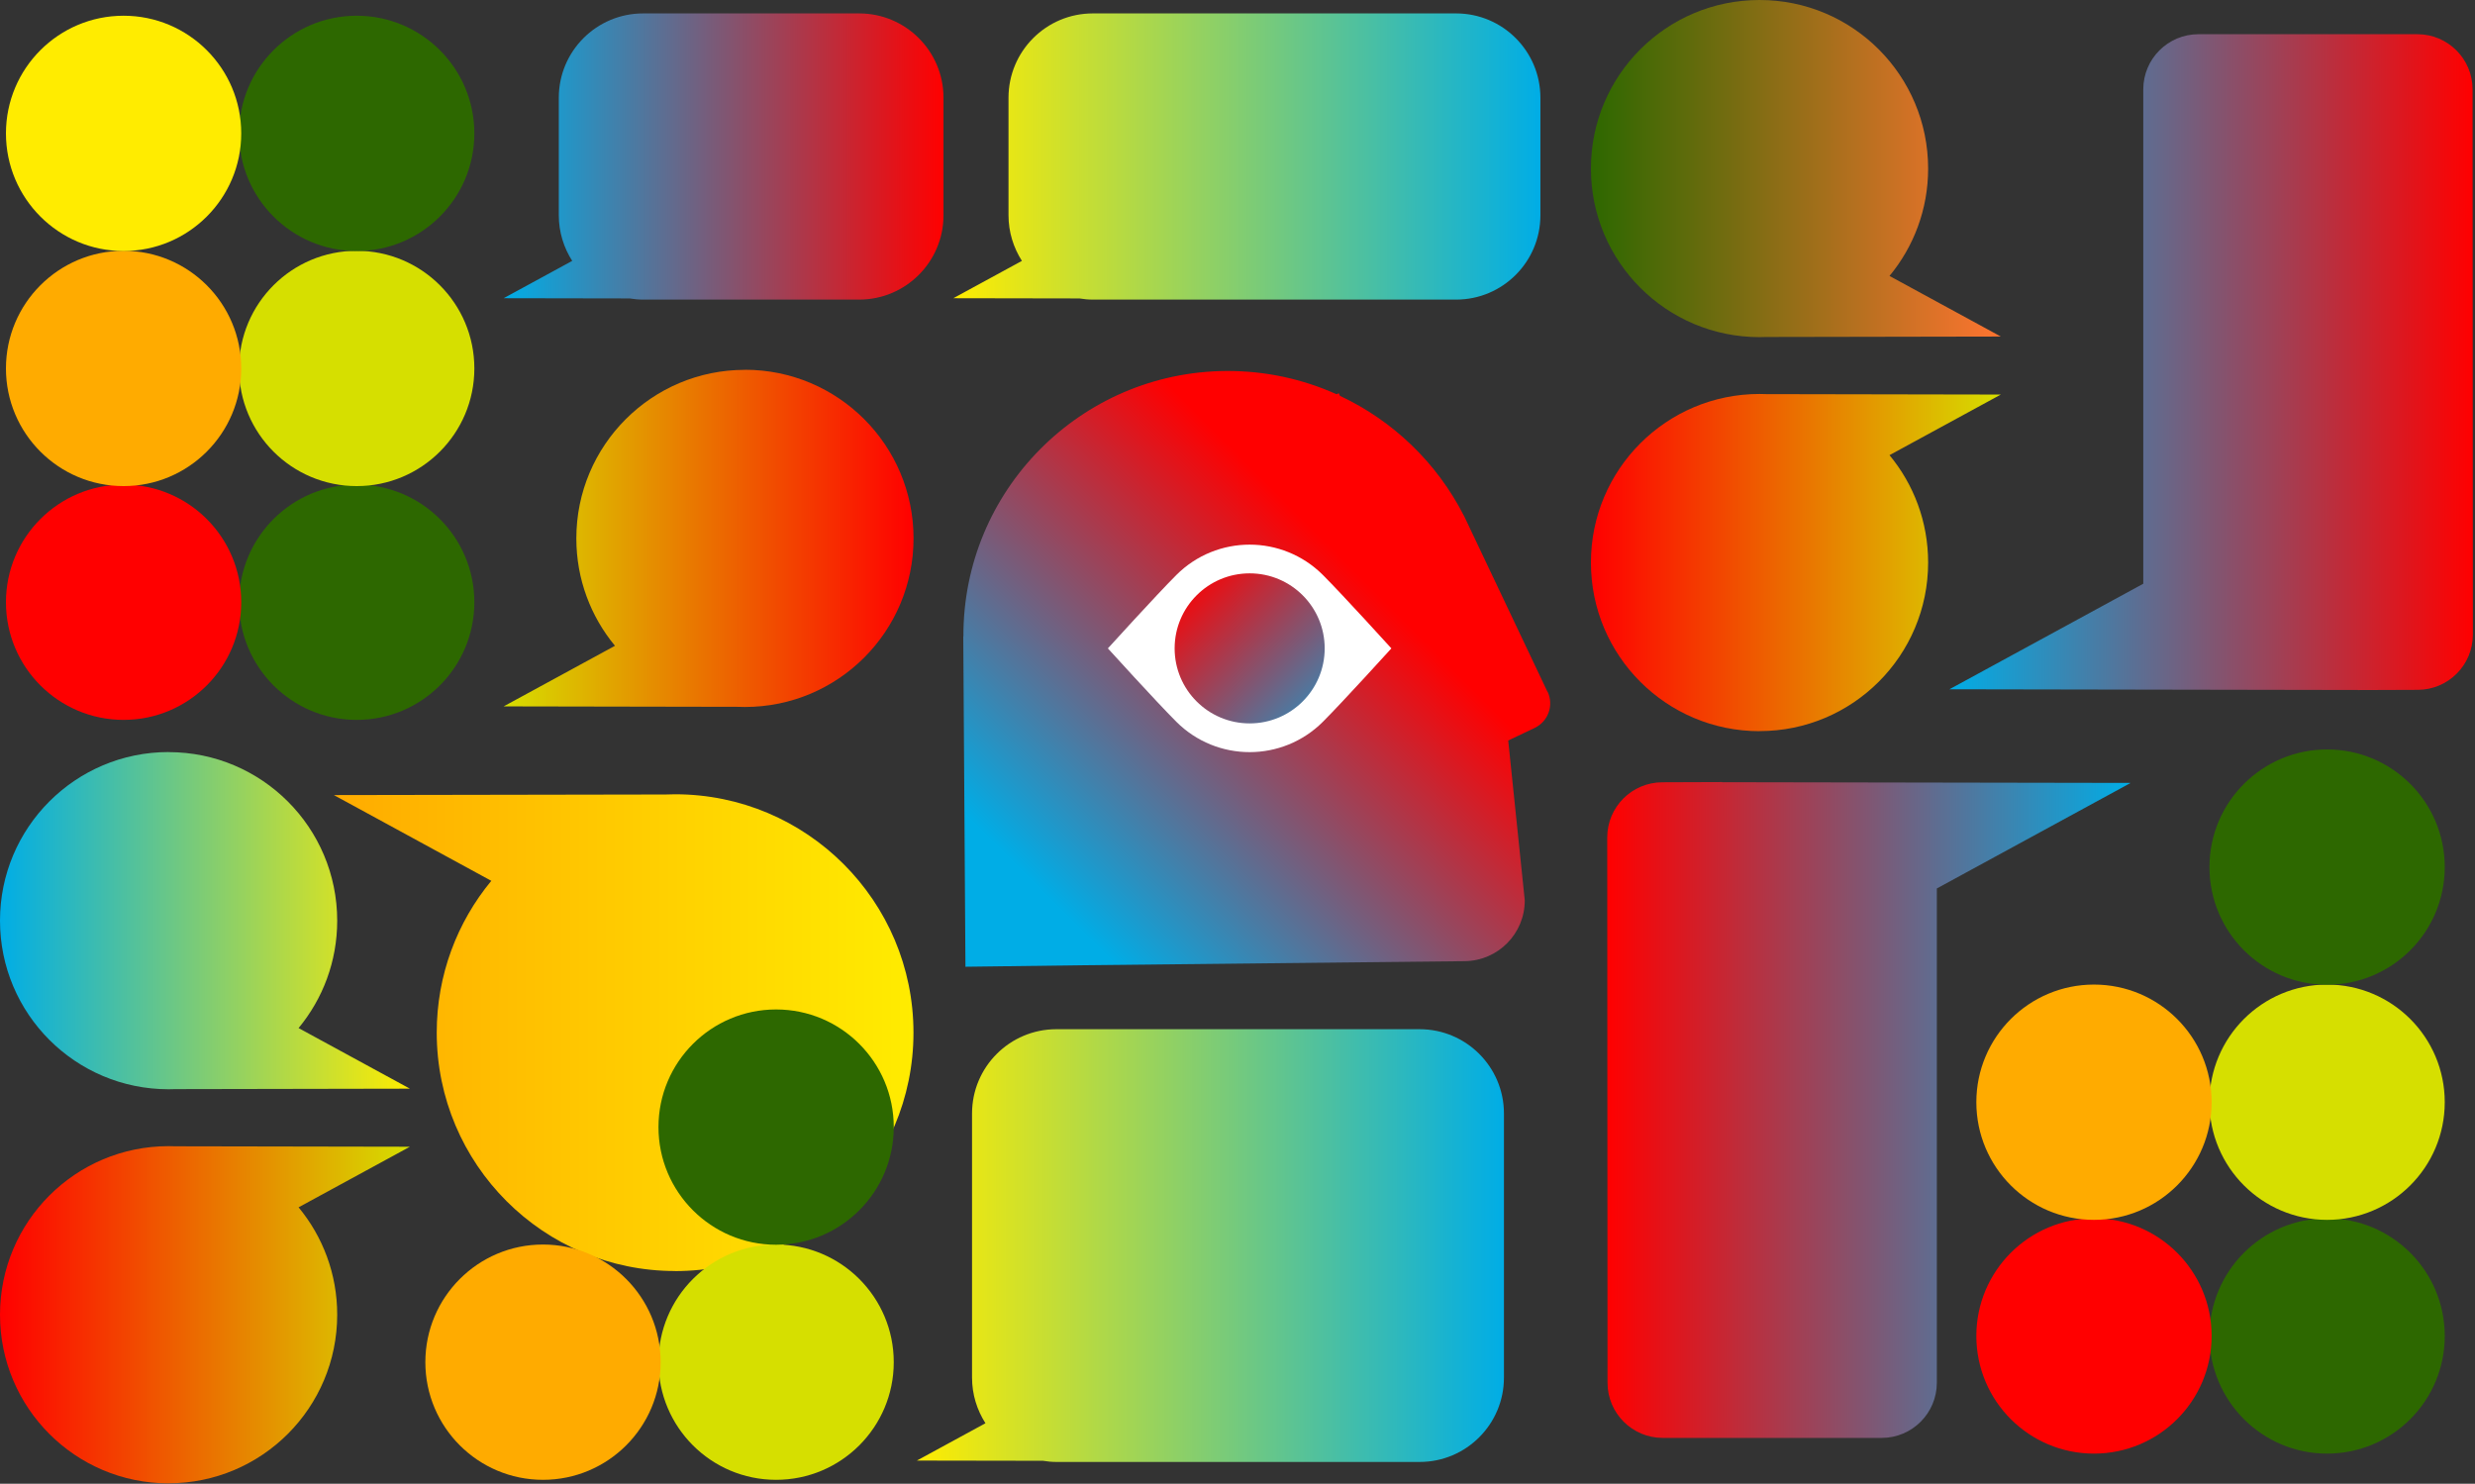<svg width="397" height="238" viewBox="0 0 397 238" fill="none" xmlns="http://www.w3.org/2000/svg">
<rect x="0" y="0" width="397" height="238" fill="#333333" stroke="none"/>
<path d="M57.217 115.472C67.639 115.472 76.088 107.023 76.088 96.601C76.088 86.179 67.639 77.731 57.217 77.731C46.795 77.731 38.346 86.179 38.346 96.601C38.346 107.023 46.795 115.472 57.217 115.472Z" fill="#2D6800"/>
<path d="M19.824 115.472C30.246 115.472 38.695 107.023 38.695 96.601C38.695 86.179 30.246 77.731 19.824 77.731C9.402 77.731 0.954 86.179 0.954 96.601C0.954 107.023 9.402 115.472 19.824 115.472Z" fill="#FF0000"/>
<path d="M57.217 77.972C67.639 77.972 76.088 69.523 76.088 59.101C76.088 48.679 67.639 40.23 57.217 40.23C46.795 40.23 38.346 48.679 38.346 59.101C38.346 69.523 46.795 77.972 57.217 77.972Z" fill="#D6DF00"/>
<path d="M19.824 77.972C30.246 77.972 38.695 69.523 38.695 59.101C38.695 48.679 30.246 40.23 19.824 40.23C9.402 40.23 0.954 48.679 0.954 59.101C0.954 69.523 9.402 77.972 19.824 77.972Z" fill="#FFAB00"/>
<path d="M57.217 40.265C67.639 40.265 76.088 31.816 76.088 21.394C76.088 10.972 67.639 2.523 57.217 2.523C46.795 2.523 38.346 10.972 38.346 21.394C38.346 31.816 46.795 40.265 57.217 40.265Z" fill="#2D6800"/>
<path d="M19.824 40.265C30.246 40.265 38.695 31.816 38.695 21.394C38.695 10.972 30.246 2.523 19.824 2.523C9.402 2.523 0.954 10.972 0.954 21.394C0.954 31.816 9.402 40.265 19.824 40.265Z" fill="#FFEC00"/>
<path d="M373.276 233.167C383.698 233.167 392.147 224.719 392.147 214.297C392.147 203.875 383.698 195.426 373.276 195.426C362.854 195.426 354.405 203.875 354.405 214.297C354.405 224.719 362.854 233.167 373.276 233.167Z" fill="#2D6800"/>
<path d="M335.883 233.167C346.305 233.167 354.754 224.719 354.754 214.297C354.754 203.875 346.305 195.426 335.883 195.426C325.461 195.426 317.012 203.875 317.012 214.297C317.012 224.719 325.461 233.167 335.883 233.167Z" fill="#FF0000"/>
<path d="M373.276 195.671C383.698 195.671 392.147 187.222 392.147 176.8C392.147 166.378 383.698 157.93 373.276 157.93C362.854 157.93 354.405 166.378 354.405 176.8C354.405 187.222 362.854 195.671 373.276 195.671Z" fill="#D6DF00"/>
<path d="M335.883 195.671C346.305 195.671 354.754 187.222 354.754 176.8C354.754 166.378 346.305 157.93 335.883 157.93C325.461 157.93 317.012 166.378 317.012 176.8C317.012 187.222 325.461 195.671 335.883 195.671Z" fill="#FFAB00"/>
<path d="M373.276 157.956C383.698 157.956 392.147 149.508 392.147 139.086C392.147 128.664 383.698 120.215 373.276 120.215C362.854 120.215 354.405 128.664 354.405 139.086C354.405 149.508 362.854 157.956 373.276 157.956Z" fill="#2D6800"/>
<path d="M282.236 0C297.176 0 309.28 12.104 309.28 27.045C309.28 33.591 306.955 39.59 303.083 44.264L320.942 53.984L283.305 54.054C282.945 54.066 282.596 54.078 282.236 54.078C267.295 54.078 255.191 41.974 255.191 27.033C255.191 12.092 267.295 0 282.236 0Z" fill="url(#paint0_linear_375_2848)"/>
<path d="M282.236 117.273C297.176 117.273 309.28 105.169 309.28 90.228C309.28 83.682 306.955 77.683 303.083 73.009L320.942 63.288L283.305 63.219C282.945 63.207 282.596 63.195 282.236 63.195C267.295 63.195 255.191 75.299 255.191 90.24C255.191 105.181 267.295 117.285 282.236 117.285V117.273Z" fill="url(#paint1_linear_375_2848)"/>
<path d="M27.045 120.644C41.985 120.644 54.089 132.748 54.089 147.689C54.089 154.235 51.764 160.235 47.892 164.909L65.751 174.629L28.114 174.699C27.754 174.71 27.405 174.722 27.045 174.722C12.104 174.722 0 162.618 0 147.677C0 132.737 12.104 120.633 27.045 120.633V120.644Z" fill="url(#paint2_linear_375_2848)"/>
<path d="M27.045 237.925C41.985 237.925 54.089 225.821 54.089 210.881C54.089 204.335 51.764 198.335 47.892 193.661L65.751 183.941L28.114 183.871C27.754 183.859 27.405 183.848 27.045 183.848C12.104 183.848 0 195.951 0 210.892C0 225.833 12.104 237.937 27.045 237.937V237.925Z" fill="url(#paint3_linear_375_2848)"/>
<path d="M119.491 59.324C104.551 59.324 92.447 71.428 92.447 86.369C92.447 92.915 94.772 98.914 98.644 103.588L80.785 113.309L118.422 113.378C118.782 113.39 119.131 113.402 119.491 113.402C134.432 113.402 146.536 101.298 146.536 86.357C146.536 71.416 134.432 59.312 119.491 59.312V59.324Z" fill="url(#paint4_linear_375_2848)"/>
<path d="M108.295 203.878C87.18 203.878 70.053 186.751 70.053 165.636C70.053 156.381 73.344 147.893 78.808 141.289L53.554 127.534L106.772 127.441C107.272 127.418 107.783 127.406 108.283 127.406C129.398 127.406 146.525 144.533 146.525 165.648C146.525 186.763 129.398 203.889 108.283 203.889L108.295 203.878Z" fill="url(#paint5_linear_375_2848)"/>
<path d="M378.241 110.678L312.699 110.562L343.79 93.633V14.336C343.79 9.453 347.754 5.488 352.638 5.488H387.763C392.647 5.488 396.611 9.453 396.611 14.336L396.658 101.795C396.658 106.679 392.716 110.632 387.833 110.655L378.217 110.69L378.241 110.678Z" fill="url(#paint6_linear_375_2848)"/>
<path d="M276.225 125.469L341.766 125.585L310.676 142.514V221.799C310.676 226.682 306.711 230.647 301.827 230.647H266.702C261.819 230.647 257.854 226.682 257.854 221.799L257.807 134.34C257.807 129.457 261.749 125.503 266.632 125.48L276.248 125.445L276.225 125.469Z" fill="url(#paint7_linear_375_2848)"/>
<path d="M248.215 110.958L234.809 82.693H234.797C230.507 74.287 223.496 67.508 214.938 63.497L214.741 63.078L214.392 63.241C208.997 60.811 202.997 59.474 196.696 59.508C173.302 59.66 154.454 78.716 154.536 102.087H154.512L154.861 155.071L173.965 154.827L234.902 154.176C240.274 154.141 244.611 149.758 244.576 144.386L241.925 118.783L246.169 116.76C248.343 115.725 249.273 113.121 248.238 110.947L248.215 110.958Z" fill="url(#paint8_linear_375_2848)"/>
<path d="M212.206 92.238C205.706 85.738 195.184 85.738 188.684 92.238C185.441 95.482 177.708 104.005 177.708 104.005C177.708 104.005 185.429 112.516 188.684 115.771C195.184 122.271 205.706 122.271 212.206 115.771C215.45 112.527 223.182 104.005 223.182 104.005C223.182 104.005 215.462 95.493 212.206 92.238Z" fill="white"/>
<path d="M200.451 116.037C207.097 116.037 212.485 110.649 212.485 104.003C212.485 97.357 207.097 91.969 200.451 91.969C193.805 91.969 188.417 97.357 188.417 104.003C188.417 110.649 193.805 116.037 200.451 116.037Z" fill="url(#paint9_linear_375_2848)"/>
<path d="M137.816 2.152H103.155C95.691 2.152 89.633 8.21 89.633 15.675V34.534C89.633 37.231 90.435 39.731 91.784 41.847L80.785 47.835L101.004 47.87C101.702 47.986 102.423 48.056 103.155 48.056H137.816C145.28 48.056 151.338 41.998 151.338 34.534V15.675C151.338 8.21 145.28 2.152 137.816 2.152Z" fill="url(#paint10_linear_375_2848)"/>
<path d="M233.565 2.152H175.29C167.825 2.152 161.768 8.21 161.768 15.675V34.534C161.768 37.231 162.57 39.731 163.919 41.847L152.919 47.835L173.139 47.87C173.837 47.986 174.557 48.056 175.29 48.056H233.565C241.029 48.056 247.087 41.998 247.087 34.534V15.675C247.087 8.21 241.029 2.152 233.565 2.152Z" fill="url(#paint11_linear_375_2848)"/>
<path d="M227.717 165.09H169.442C161.977 165.09 155.919 171.148 155.919 178.612V220.981C155.919 223.679 156.722 226.179 158.07 228.295L147.071 234.283L167.291 234.317C167.988 234.434 168.709 234.504 169.442 234.504H227.717C235.181 234.504 241.239 228.446 241.239 220.981V178.612C241.239 171.148 235.181 165.09 227.717 165.09Z" fill="url(#paint12_linear_375_2848)"/>
<path d="M124.491 237.37C134.913 237.37 143.362 228.922 143.362 218.5C143.362 208.078 134.913 199.629 124.491 199.629C114.069 199.629 105.621 208.078 105.621 218.5C105.621 228.922 114.069 237.37 124.491 237.37Z" fill="#D6DF00"/>
<path d="M87.099 237.37C97.521 237.37 105.969 228.922 105.969 218.5C105.969 208.078 97.521 199.629 87.099 199.629C76.677 199.629 68.228 208.078 68.228 218.5C68.228 228.922 76.677 237.37 87.099 237.37Z" fill="#FFAB00"/>
<path d="M124.491 199.663C134.913 199.663 143.362 191.215 143.362 180.793C143.362 170.371 134.913 161.922 124.491 161.922C114.069 161.922 105.621 170.371 105.621 180.793C105.621 191.215 114.069 199.663 124.491 199.663Z" fill="#2D6800"/>
<defs>
<linearGradient id="paint0_linear_375_2848" x1="320.942" y1="27.045" x2="255.191" y2="27.045" gradientUnits="userSpaceOnUse">
<stop stop-color="#FF7430"/>
<stop offset="1" stop-color="#2D6800"/>
</linearGradient>
<linearGradient id="paint1_linear_375_2848" x1="320.942" y1="90.24" x2="255.191" y2="90.24" gradientUnits="userSpaceOnUse">
<stop stop-color="#D6DF00"/>
<stop offset="1" stop-color="#FF0000"/>
</linearGradient>
<linearGradient id="paint2_linear_375_2848" x1="65.763" y1="147.689" x2="0.012" y2="147.689" gradientUnits="userSpaceOnUse">
<stop stop-color="#FFEC00"/>
<stop offset="1" stop-color="#00ADE6"/>
</linearGradient>
<linearGradient id="paint3_linear_375_2848" x1="65.751" y1="210.881" x2="0" y2="210.881" gradientUnits="userSpaceOnUse">
<stop stop-color="#D6DF00"/>
<stop offset="1" stop-color="#FF0000"/>
</linearGradient>
<linearGradient id="paint4_linear_375_2848" x1="80.785" y1="86.369" x2="146.536" y2="86.369" gradientUnits="userSpaceOnUse">
<stop stop-color="#D6DF00"/>
<stop offset="1" stop-color="#FF0000"/>
</linearGradient>
<linearGradient id="paint5_linear_375_2848" x1="53.554" y1="165.636" x2="146.536" y2="165.636" gradientUnits="userSpaceOnUse">
<stop stop-color="#FFAB00"/>
<stop offset="1" stop-color="#FFEC00"/>
</linearGradient>
<linearGradient id="paint6_linear_375_2848" x1="312.699" y1="58.089" x2="396.681" y2="58.089" gradientUnits="userSpaceOnUse">
<stop stop-color="#00ADE6"/>
<stop offset="1" stop-color="#FF0000"/>
</linearGradient>
<linearGradient id="paint7_linear_375_2848" x1="341.766" y1="178.058" x2="257.784" y2="178.058" gradientUnits="userSpaceOnUse">
<stop stop-color="#00ADE6"/>
<stop offset="1" stop-color="#FF0000"/>
</linearGradient>
<linearGradient id="paint8_linear_375_2848" x1="170.023" y1="145.944" x2="220.915" y2="95.064" gradientUnits="userSpaceOnUse">
<stop stop-color="#00ADE6"/>
<stop offset="1" stop-color="#FF0000"/>
</linearGradient>
<linearGradient id="paint9_linear_375_2848" x1="217.473" y1="121.025" x2="189.603" y2="93.155" gradientUnits="userSpaceOnUse">
<stop stop-color="#00ADE6"/>
<stop offset="1" stop-color="#FF0000"/>
</linearGradient>
<linearGradient id="paint10_linear_375_2848" x1="80.785" y1="25.104" x2="151.338" y2="25.104" gradientUnits="userSpaceOnUse">
<stop stop-color="#00ADE6"/>
<stop offset="1" stop-color="#FF0000"/>
</linearGradient>
<linearGradient id="paint11_linear_375_2848" x1="152.919" y1="25.104" x2="247.087" y2="25.104" gradientUnits="userSpaceOnUse">
<stop stop-color="#FFEC00"/>
<stop offset="1" stop-color="#00ADE6"/>
</linearGradient>
<linearGradient id="paint12_linear_375_2848" x1="147.071" y1="199.797" x2="241.239" y2="199.797" gradientUnits="userSpaceOnUse">
<stop stop-color="#FFEC00"/>
<stop offset="1" stop-color="#00ADE6"/>
</linearGradient>
</defs>
</svg>
